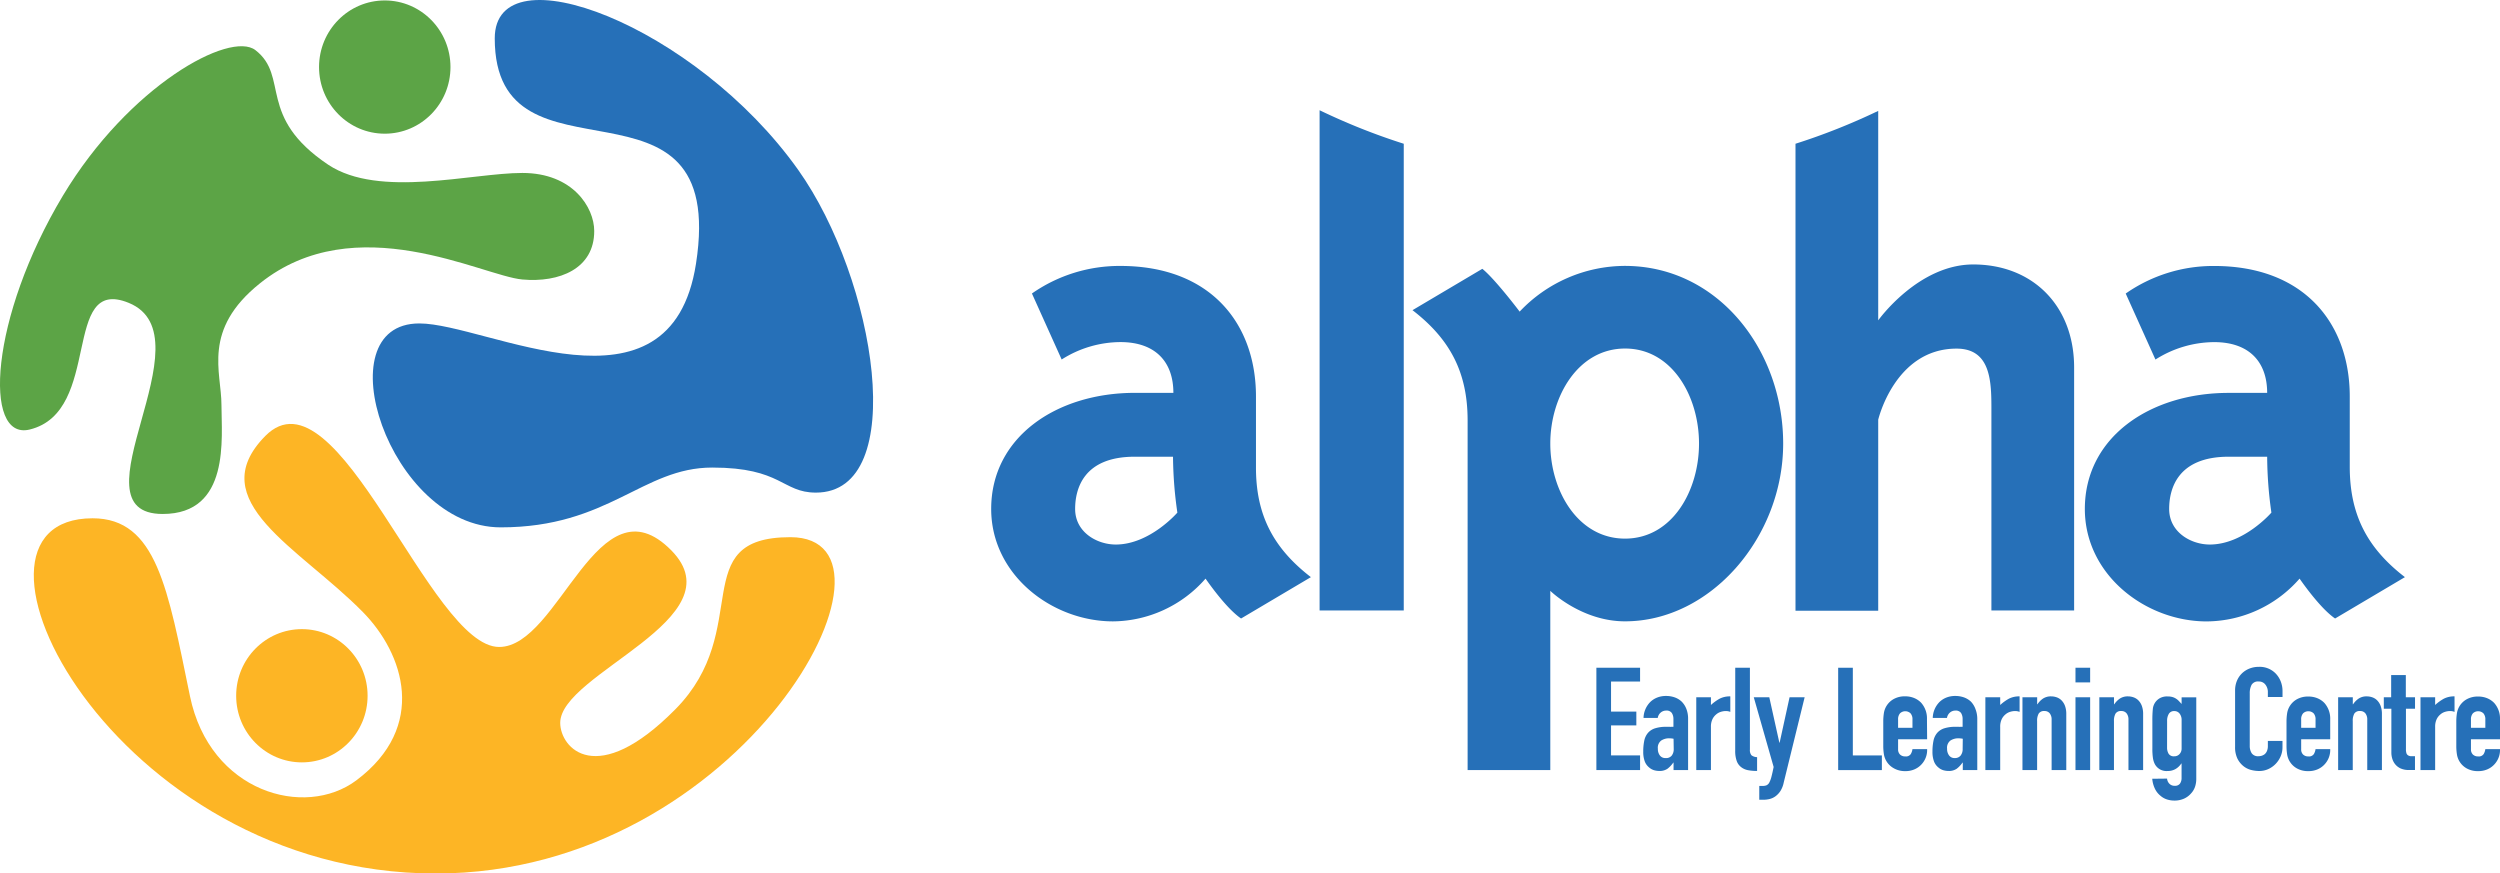 <svg id="Master_logo" data-name="Master logo" xmlns="http://www.w3.org/2000/svg" viewBox="0 0 608.69 212.6"><defs><style>.cls-1{fill:#2670b8;}.cls-2{fill:#fdb525;}.cls-3{fill:#5ca446;}</style></defs><title>logo-header</title><path class="cls-1" d="M388.68,187.5V162.58h10.64v3.36h-7.07v7.31h6.16v3.36h-6.16v7.31h7.07v3.57Z"/><path class="cls-1" d="M407.47,187.5v-1.82h-.07a6.55,6.55,0,0,1-1.42,1.5,3.35,3.35,0,0,1-2,.53,4.49,4.49,0,0,1-1.28-.19,3.29,3.29,0,0,1-1.24-.72,3.41,3.41,0,0,1-1-1.42,6.59,6.59,0,0,1-.37-2.4,12.67,12.67,0,0,1,.25-2.64,4.22,4.22,0,0,1,.91-1.91,3.81,3.81,0,0,1,1.71-1.1,8.79,8.79,0,0,1,2.76-.37h.39a2,2,0,0,1,.38,0,2.16,2.16,0,0,0,.42,0,4.25,4.25,0,0,1,.53,0v-1.86a2.72,2.72,0,0,0-.39-1.5,1.54,1.54,0,0,0-1.4-.59,2,2,0,0,0-1.28.46,2.15,2.15,0,0,0-.75,1.33h-3.46a5.7,5.7,0,0,1,1.61-3.85,5.07,5.07,0,0,1,1.68-1.1,5.77,5.77,0,0,1,2.21-.4,6.22,6.22,0,0,1,2.1.35,4.8,4.8,0,0,1,1.71,1.05,5.12,5.12,0,0,1,1.12,1.75,6.56,6.56,0,0,1,.42,2.45V187.5Zm0-7.63a5.84,5.84,0,0,0-1-.11,3.51,3.51,0,0,0-2,.54,2.19,2.19,0,0,0-.82,2,2.6,2.6,0,0,0,.49,1.64,1.63,1.63,0,0,0,1.36.63A1.76,1.76,0,0,0,407,184a2.51,2.51,0,0,0,.51-1.68Z"/><path class="cls-1" d="M413,187.5V169.76h3.57v1.89a10.83,10.83,0,0,1,2.13-1.54,5.45,5.45,0,0,1,2.59-.56v3.78a2.88,2.88,0,0,0-1.08-.21,4.26,4.26,0,0,0-1.21.19,3.13,3.13,0,0,0-1.17.65,3.37,3.37,0,0,0-.91,1.19,4.22,4.22,0,0,0-.35,1.82V187.5Z"/><path class="cls-1" d="M422.49,162.58h3.57V182.5a2,2,0,0,0,.37,1.38,2.32,2.32,0,0,0,1.38.47v3.36a11.53,11.53,0,0,1-2.21-.19,3.81,3.81,0,0,1-1.68-.75,3.24,3.24,0,0,1-1.07-1.49,7.25,7.25,0,0,1-.37-2.54Z"/><path class="cls-1" d="M427,169.76h3.78l2.45,11.06h.07l2.42-11.06h3.67l-5.11,20.83a6.1,6.1,0,0,1-.79,2,4.9,4.9,0,0,1-1.17,1.26,4.09,4.09,0,0,1-1.42.68,6.29,6.29,0,0,1-1.56.19h-1v-3.36h.8a2.68,2.68,0,0,0,.91-.14,1.47,1.47,0,0,0,.7-.63,6.19,6.19,0,0,0,.53-1.38q.24-.89.56-2.47Z"/><path class="cls-1" d="M447.55,187.5V162.58h3.57v21.35h7.07v3.57Z"/><path class="cls-1" d="M469.21,180h-7.07v2.42a1.71,1.71,0,0,0,.47,1.29,1.76,1.76,0,0,0,1.28.46,1.4,1.4,0,0,0,1.35-.59,3.2,3.2,0,0,0,.4-1.19h3.57a5.11,5.11,0,0,1-1.43,3.78,5,5,0,0,1-1.68,1.16,5.54,5.54,0,0,1-2.21.42A5.47,5.47,0,0,1,461,187a4.74,4.74,0,0,1-2.33-3.46,13.11,13.11,0,0,1-.14-2v-5.84a13.12,13.12,0,0,1,.14-2,4.74,4.74,0,0,1,2.33-3.46,5.47,5.47,0,0,1,2.85-.7,5.67,5.67,0,0,1,2.22.42,5,5,0,0,1,1.7,1.16,5.73,5.73,0,0,1,1.4,4Zm-7.07-2.8h3.5v-2a2.17,2.17,0,0,0-.47-1.52,1.86,1.86,0,0,0-2.56,0,2.17,2.17,0,0,0-.47,1.52Z"/><path class="cls-1" d="M477.89,187.5v-1.82h-.07a6.58,6.58,0,0,1-1.42,1.5,3.35,3.35,0,0,1-2,.53,4.48,4.48,0,0,1-1.28-.19,3.29,3.29,0,0,1-1.24-.72,3.41,3.41,0,0,1-1-1.42,6.59,6.59,0,0,1-.37-2.4,12.6,12.6,0,0,1,.25-2.64,4.22,4.22,0,0,1,.91-1.91,3.81,3.81,0,0,1,1.71-1.1,8.78,8.78,0,0,1,2.76-.37h.38a2,2,0,0,1,.39,0,2.16,2.16,0,0,0,.42,0,4.22,4.22,0,0,1,.52,0v-1.86a2.72,2.72,0,0,0-.38-1.5,1.54,1.54,0,0,0-1.4-.59,2,2,0,0,0-1.28.46,2.16,2.16,0,0,0-.75,1.33h-3.46a5.71,5.71,0,0,1,1.61-3.85,5.08,5.08,0,0,1,1.68-1.1,5.77,5.77,0,0,1,2.21-.4,6.22,6.22,0,0,1,2.1.35,4.81,4.81,0,0,1,1.71,1.05A5.13,5.13,0,0,1,481,172.7a6.56,6.56,0,0,1,.42,2.45V187.5Zm0-7.63a5.82,5.82,0,0,0-1-.11,3.51,3.51,0,0,0-2,.54,2.19,2.19,0,0,0-.82,2,2.6,2.6,0,0,0,.49,1.64,1.63,1.63,0,0,0,1.37.63,1.76,1.76,0,0,0,1.42-.59,2.51,2.51,0,0,0,.51-1.68Z"/><path class="cls-1" d="M483.39,187.5V169.76H487v1.89a10.83,10.83,0,0,1,2.13-1.54,5.45,5.45,0,0,1,2.59-.56v3.78a2.88,2.88,0,0,0-1.08-.21,4.26,4.26,0,0,0-1.21.19,3.14,3.14,0,0,0-1.17.65,3.38,3.38,0,0,0-.91,1.19A4.22,4.22,0,0,0,487,177V187.5Z"/><path class="cls-1" d="M492.42,187.5V169.76H496v1.71h.07a5.07,5.07,0,0,1,1.35-1.38,3.47,3.47,0,0,1,2-.54,4.1,4.1,0,0,1,1.33.23,3.09,3.09,0,0,1,1.19.75,3.79,3.79,0,0,1,.84,1.35,5.66,5.66,0,0,1,.31,2V187.5h-3.57V175.22a2.38,2.38,0,0,0-.46-1.54,1.57,1.57,0,0,0-1.29-.56,1.51,1.51,0,0,0-1.4.63,3.52,3.52,0,0,0-.38,1.82V187.5Z"/><path class="cls-1" d="M505.33,166.15v-3.57h3.57v3.57Zm0,21.35V169.76h3.57V187.5Z"/><path class="cls-1" d="M511.14,187.5V169.76h3.57v1.71h.07a5.07,5.07,0,0,1,1.35-1.38,3.47,3.47,0,0,1,2-.54,4.1,4.1,0,0,1,1.33.23,3.09,3.09,0,0,1,1.19.75,3.79,3.79,0,0,1,.84,1.35,5.66,5.66,0,0,1,.31,2V187.5h-3.57V175.22a2.38,2.38,0,0,0-.46-1.54,1.57,1.57,0,0,0-1.29-.56,1.51,1.51,0,0,0-1.4.63,3.52,3.52,0,0,0-.38,1.82V187.5Z"/><path class="cls-1" d="M527.63,189.57a2,2,0,0,0,.51,1.19,1.71,1.71,0,0,0,1.38.56,1.44,1.44,0,0,0,1.26-.54,2.34,2.34,0,0,0,.38-1.38v-3.5h-.07a4.31,4.31,0,0,1-1.42,1.35,3.76,3.76,0,0,1-1.91.47,3.2,3.2,0,0,1-3.11-1.68,4.73,4.73,0,0,1-.46-1.47,15.45,15.45,0,0,1-.14-2.34v-6.75a27.25,27.25,0,0,1,.11-2.83,3.38,3.38,0,0,1,1.64-2.62,3.56,3.56,0,0,1,2-.46,4.06,4.06,0,0,1,1.14.14,3.39,3.39,0,0,1,.86.39,3.67,3.67,0,0,1,.7.58l.67.72v-1.61h3.57v19.92a6,6,0,0,1-.3,1.84,4.51,4.51,0,0,1-1,1.66,4.93,4.93,0,0,1-1.68,1.24,5.68,5.68,0,0,1-2.42.47,5.81,5.81,0,0,1-1.68-.26,4.39,4.39,0,0,1-1.61-.89,5,5,0,0,1-1.31-1.59,7,7,0,0,1-.72-2.57Zm0-7.53a2.86,2.86,0,0,0,.37,1.47,1.46,1.46,0,0,0,1.38.63,1.67,1.67,0,0,0,1.28-.54,1.94,1.94,0,0,0,.51-1.38v-6.89a2.47,2.47,0,0,0-.49-1.59,1.58,1.58,0,0,0-1.29-.61,1.46,1.46,0,0,0-1.33.67,3.24,3.24,0,0,0-.42,1.75Z"/><path class="cls-1" d="M555.73,180.4v1.54a5.54,5.54,0,0,1-.44,2.19,6.06,6.06,0,0,1-1.21,1.84,5.81,5.81,0,0,1-1.8,1.28,5.27,5.27,0,0,1-2.22.47,8,8,0,0,1-2.06-.28,4.89,4.89,0,0,1-1.89-1,5.42,5.42,0,0,1-1.38-1.8,6.37,6.37,0,0,1-.54-2.82V168.11a6.09,6.09,0,0,1,.42-2.28,5.36,5.36,0,0,1,1.19-1.82,5.53,5.53,0,0,1,1.84-1.21,6.16,6.16,0,0,1,2.36-.44,5.42,5.42,0,0,1,4.09,1.64,5.86,5.86,0,0,1,1.21,1.91,6.43,6.43,0,0,1,.44,2.4v1.4h-3.57v-1.19a2.89,2.89,0,0,0-.59-1.82,1.93,1.93,0,0,0-1.61-.77,1.81,1.81,0,0,0-1.77.82,4.4,4.4,0,0,0-.44,2.08v12.74a3.3,3.3,0,0,0,.47,1.82,1.86,1.86,0,0,0,1.7.73,2.58,2.58,0,0,0,.75-.12,2.26,2.26,0,0,0,.75-.4,2.14,2.14,0,0,0,.53-.77,3.12,3.12,0,0,0,.21-1.22V180.4Z"/><path class="cls-1" d="M567.35,180h-7.07v2.42a1.71,1.71,0,0,0,.47,1.29,1.76,1.76,0,0,0,1.28.46,1.4,1.4,0,0,0,1.35-.59,3.2,3.2,0,0,0,.4-1.19h3.57a5.11,5.11,0,0,1-1.43,3.78,5,5,0,0,1-1.68,1.16,5.54,5.54,0,0,1-2.21.42,5.47,5.47,0,0,1-2.85-.7,4.74,4.74,0,0,1-2.33-3.46,13.11,13.11,0,0,1-.14-2v-5.84a13.12,13.12,0,0,1,.14-2,4.74,4.74,0,0,1,2.33-3.46,5.47,5.47,0,0,1,2.85-.7,5.67,5.67,0,0,1,2.22.42,5,5,0,0,1,1.7,1.16,5.73,5.73,0,0,1,1.4,4Zm-7.07-2.8h3.5v-2a2.17,2.17,0,0,0-.47-1.52,1.86,1.86,0,0,0-2.56,0,2.17,2.17,0,0,0-.47,1.52Z"/><path class="cls-1" d="M569.28,187.5V169.76h3.57v1.71h.07a5.07,5.07,0,0,1,1.35-1.38,3.47,3.47,0,0,1,2-.54,4.1,4.1,0,0,1,1.33.23,3.09,3.09,0,0,1,1.19.75,3.79,3.79,0,0,1,.84,1.35,5.66,5.66,0,0,1,.31,2V187.5h-3.57V175.22a2.38,2.38,0,0,0-.46-1.54,1.57,1.57,0,0,0-1.29-.56,1.51,1.51,0,0,0-1.4.63,3.52,3.52,0,0,0-.38,1.82V187.5Z"/><path class="cls-1" d="M582.19,169.76v-5.39h3.57v5.39H588v2.8h-2.21v9.83a3.08,3.08,0,0,0,.12,1,1,1,0,0,0,.4.52,1.51,1.51,0,0,0,.68.21c.27,0,.6,0,1,0v3.36H586.5a4.82,4.82,0,0,1-2-.38,3.68,3.68,0,0,1-1.31-1,3.83,3.83,0,0,1-.72-1.35,5,5,0,0,1-.23-1.45V172.56H580.4v-2.8Z"/><path class="cls-1" d="M589.33,187.5V169.76h3.57v1.89a10.83,10.83,0,0,1,2.13-1.54,5.45,5.45,0,0,1,2.59-.56v3.78a2.88,2.88,0,0,0-1.08-.21,4.26,4.26,0,0,0-1.21.19,3.14,3.14,0,0,0-1.17.65,3.38,3.38,0,0,0-.91,1.19,4.22,4.22,0,0,0-.35,1.82V187.5Z"/><path class="cls-1" d="M608.69,180h-7.07v2.42a1.71,1.71,0,0,0,.47,1.29,1.76,1.76,0,0,0,1.28.46,1.4,1.4,0,0,0,1.35-.59,3.2,3.2,0,0,0,.4-1.19h3.57a5.11,5.11,0,0,1-1.43,3.78,5,5,0,0,1-1.68,1.16,5.54,5.54,0,0,1-2.21.42,5.47,5.47,0,0,1-2.85-.7,4.74,4.74,0,0,1-2.33-3.46,13.11,13.11,0,0,1-.14-2v-5.84a13.12,13.12,0,0,1,.14-2,4.74,4.74,0,0,1,2.33-3.46,5.47,5.47,0,0,1,2.85-.7,5.67,5.67,0,0,1,2.22.42,5,5,0,0,1,1.7,1.16,5.73,5.73,0,0,1,1.4,4Zm-7.07-2.8h3.5v-2a2.17,2.17,0,0,0-.47-1.52,1.86,1.86,0,0,0-2.56,0,2.17,2.17,0,0,0-.47,1.52Z"/><path class="cls-1" d="M319.17,140.52l-17,10.07c-3.36-2.3-7.42-7.95-8.65-9.71A30.26,30.26,0,0,1,271,151.29c-14.84,0-29.67-11.3-29.67-27.38,0-17.49,15.9-28.26,35-28.26h9.36c0-7.59-4.42-12.36-12.89-12.36a26.86,26.86,0,0,0-14.31,4.24l-7.24-16.07a37.2,37.2,0,0,1,21.55-6.71c21.9,0,33,14,33,31.79v17.13C305.75,125.33,310,133.45,319.17,140.52ZM276.25,111.2c-12.54,0-14.48,7.95-14.48,12.72,0,5.65,5.3,8.66,9.89,8.66,8.3,0,15-7.77,15-7.77a99.52,99.52,0,0,1-1.06-13.6Z"/><path class="cls-1" d="M434.16,108c0,22.79-17.66,43.28-38.51,43.28-10.6,0-18.19-7.42-18.19-7.42V187.5H357.33V102.37c0-11.66-4.24-19.78-13.42-26.85l17-10.07C364,67.92,370,75.87,370,75.87a35.37,35.37,0,0,1,25.61-11.13C418.27,64.74,434.16,85.23,434.16,108Zm-20.49,0c0-11.48-6.54-23.14-18-23.14S377.46,96.54,377.46,108s6.71,23.14,18.19,23.14S413.67,119.5,413.67,108Z"/><path class="cls-1" d="M585.54,140.52l-17,10.07c-3.36-2.3-7.42-7.95-8.65-9.71a30.26,30.26,0,0,1-22.61,10.42c-14.84,0-29.67-11.3-29.67-27.38,0-17.49,15.9-28.26,35-28.26H552c0-7.59-4.42-12.36-12.89-12.36a26.86,26.86,0,0,0-14.31,4.24l-7.24-16.07a37.2,37.2,0,0,1,21.55-6.71c21.9,0,33,14,33,31.79v17.13C572.12,125.33,576.36,133.45,585.54,140.52ZM542.62,111.2c-12.54,0-14.48,7.95-14.48,12.72,0,5.65,5.3,8.66,9.89,8.66,8.3,0,15-7.77,15-7.77A99.52,99.52,0,0,1,552,111.2Z"/><path class="cls-1" d="M321.29,26.84V148.64h20.49V35A156.11,156.11,0,0,1,321.29,26.84Z"/><path class="cls-1" d="M480.44,64.39C467,64.39,457.3,78,457.3,78V27a156.11,156.11,0,0,1-20.14,8v113.7H457.3V102.19s4.06-17.31,19.08-17.31c8.48,0,8.48,8.3,8.48,15v48.75H505V89.47C505,74.46,494.92,64.39,480.44,64.39Z"/><path class="cls-1" d="M120.46,9.34c0,38.77,56.89,4.11,49,54.86-6.17,39.73-51,14.55-67.36,14.55-23.49,0-7.31,49.65,19.81,49.65,26.33,0,34.51-14.56,51.49-14.56s17,6.1,25.25,6.1c23,0,14.66-51.88-4.31-78.58C169.33,6.14,120.46-12.42,120.46,9.34Z"/><path class="cls-2" d="M64.58,106.16C49,122,72.92,133.33,88.33,149c10,10.14,15.88,27.91-1.57,41-12.53,9.37-35.67,2.94-40.51-20.52-5.39-26.15-8.12-43.29-23.71-43.29-38.58,0,4.7,86.49,83.56,86.49,75.27,0,118.56-81.89,86.35-81.89-25.54,0-8.78,22.43-28,41.89S136.4,182.12,136.4,176c0-12.1,43.43-25.38,27.05-42-17.92-18.16-27.22,23.52-41.91,23.52C104.69,157.56,82.19,88.31,64.58,106.16Z"/><path class="cls-3" d="M62.18,12.2C56,7.45,31.41,20.83,15.31,47.65-2.44,77.24-4.24,107.38,7.23,104.58c17.83-4.36,7.6-37.58,24.11-30.84,20,8.15-14.63,51.4,8.27,51.4,16.53,0,14.31-18.56,14.31-26.56S49.14,80.33,63.27,69c23.3-18.69,54.16-1.82,63.91-.95,9,.81,17.52-2.61,17.5-11.81,0-5.71-5.19-14.13-17.5-14.13s-34.85,6.24-47.26-2C62.42,28.39,70.53,18.65,62.18,12.2Z"/><ellipse class="cls-2" cx="73.5" cy="169.4" rx="16" ry="16.22"/><ellipse class="cls-3" cx="93.68" cy="16.33" rx="16" ry="16.22"/></svg>
